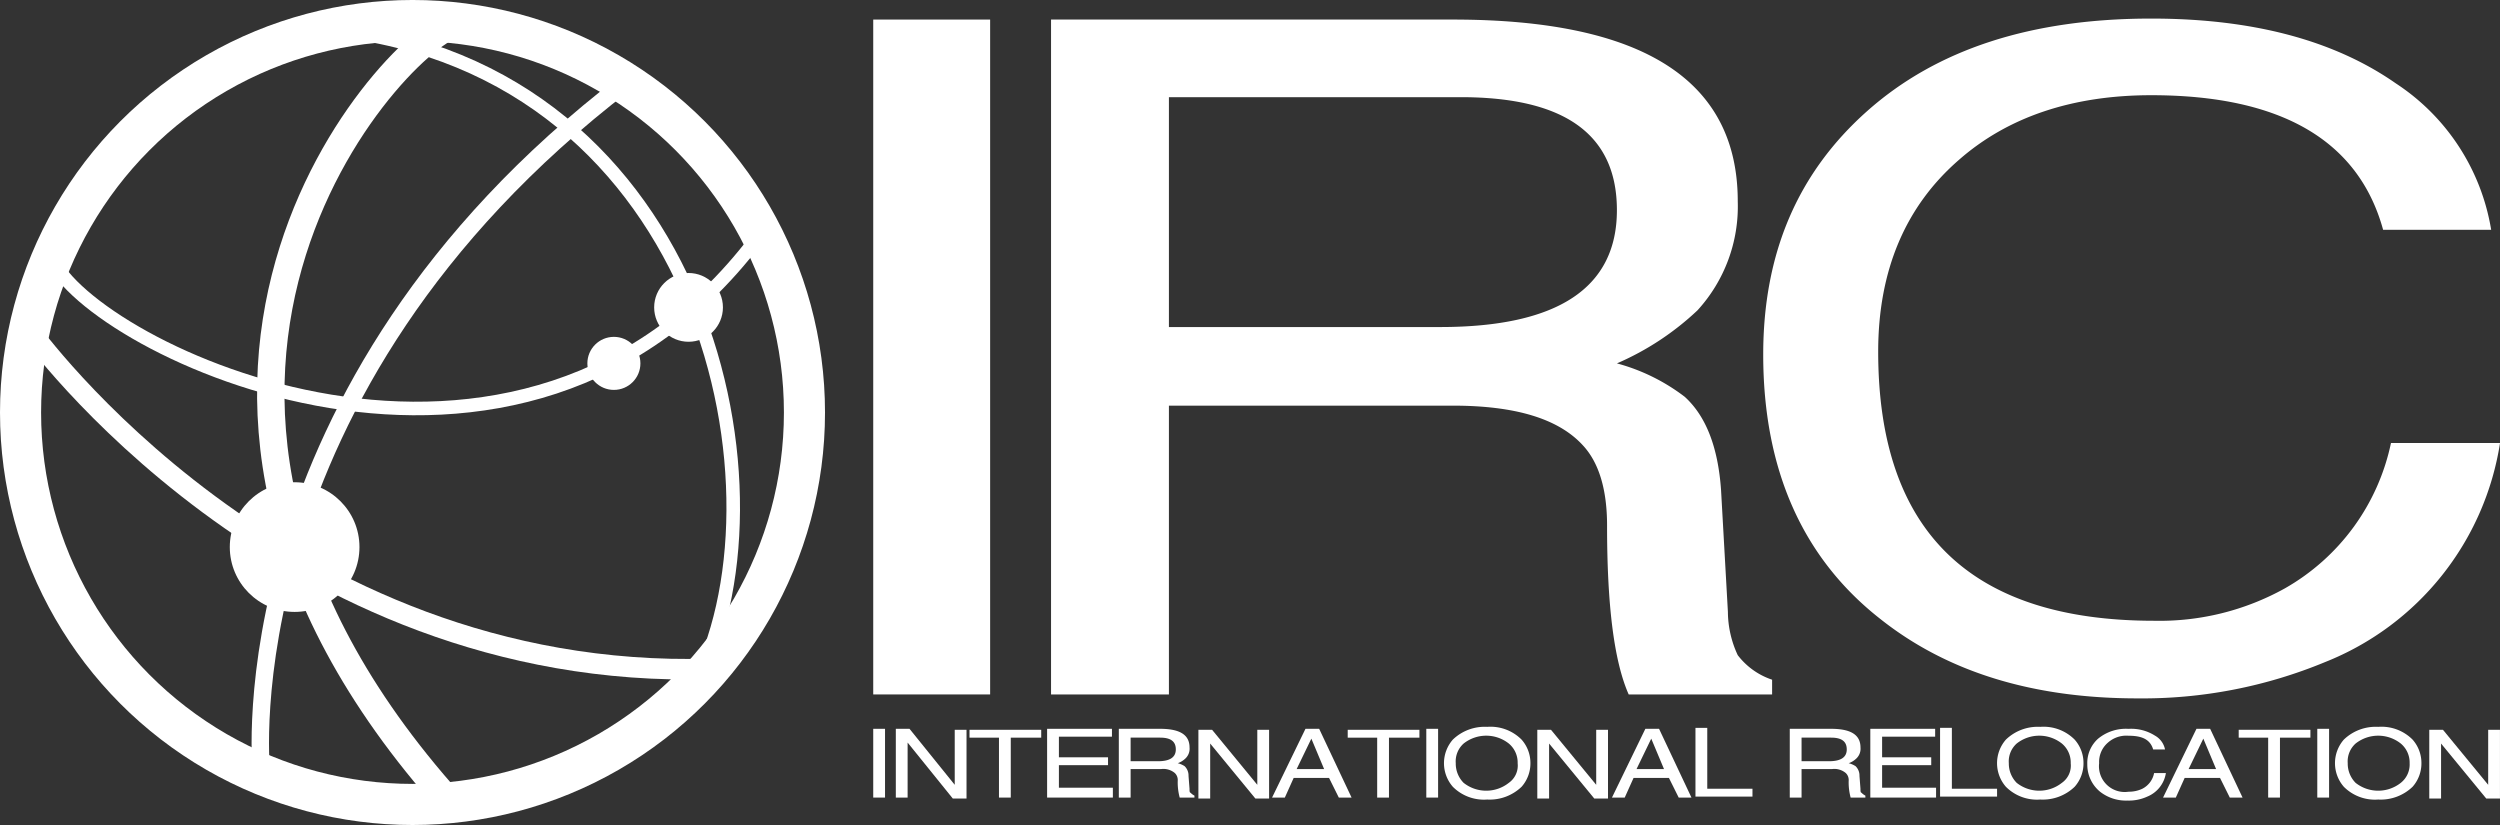 <?xml version="1.0" encoding="UTF-8"?> <svg xmlns="http://www.w3.org/2000/svg" width="182.5" height="60.226" viewBox="0 0 182.5 60.226"><rect x="0" y="0" width="182.5" height="60.226" fill="#333333" stroke="none"/><g id="Group_3" data-name="Group 3" transform="translate(1.5 1.356)"><g id="irc-logo-white" transform="translate(0 0)"><path id="Path_1" data-name="Path 1" d="M4.7,24.965C7.353,31.419,38.978,46.98,56.476,23.1" transform="translate(-2.405 -7.467)" fill="none" stroke="#fff" stroke-miterlimit="10" stroke-width="0.989"></path><path id="Path_2" data-name="Path 2" d="M40.761,1.8c-3.442-.215-28.828,25.529-.645,56.939" transform="translate(-8.706 -1.441)" fill="none" stroke="#fff" stroke-miterlimit="10" stroke-width="2"></path><path id="Path_3" data-name="Path 3" d="M2.4,33S20.758,58.673,52.1,57.74" transform="translate(-1.755 -10.267)" fill="none" stroke="#fff" stroke-miterlimit="10" stroke-width="1.5"></path><path id="Path_4" data-name="Path 4" d="M25.973,57.955S23.248,30.346,52.507,7.9" transform="translate(-8.404 -3.167)" fill="none" stroke="#fff" stroke-miterlimit="10" stroke-width="1.271"></path><circle id="Ellipse_1" data-name="Ellipse 1" cx="28.613" cy="28.613" r="28.613" transform="translate(0 0.143)" fill="none" stroke="#fff" stroke-miterlimit="10" stroke-width="3"></circle><path id="Path_5" data-name="Path 5" d="M33,2.4C60.752,5.268,66.991,36.678,59.533,50.447" transform="translate(-10.411 -1.611)" fill="none" stroke="#fff" stroke-miterlimit="10" stroke-width="0.989"></path><circle id="Ellipse_2" data-name="Ellipse 2" cx="4.733" cy="4.733" r="4.733" transform="translate(15.275 33.848)" fill="#fff"></circle><circle id="Ellipse_3" data-name="Ellipse 3" cx="2.51" cy="2.51" r="2.51" transform="translate(46.254 18.573)" fill="#fff"></circle><circle id="Ellipse_4" data-name="Ellipse 4" cx="1.936" cy="1.936" r="1.936" transform="translate(41.378 23.235)" fill="#fff"></circle><g id="Group_1" data-name="Group 1" transform="translate(62.246 0)"><path id="Path_6" data-name="Path 6" d="M96.834,1.4V50.666H88.3V1.4Z" transform="translate(-88.3 -1.328)" fill="#fff"></path><path id="Path_7" data-name="Path 7" d="M115.005,29.511V50.666H106.4V1.4h29.33c13.912,0,20.8,4.446,20.8,13.267a11.244,11.244,0,0,1-2.94,7.96,20.3,20.3,0,0,1-5.88,3.872,14.242,14.242,0,0,1,4.948,2.438c1.578,1.434,2.438,3.729,2.653,6.813l.5,8.892a7.563,7.563,0,0,0,.717,3.155,5.242,5.242,0,0,0,2.51,1.793v1.076h-10.47c-1.076-2.438-1.578-6.526-1.578-12.334,0-2.582-.574-4.59-1.793-5.88-1.793-1.936-4.948-2.868-9.466-2.868H115.005Zm0-22.446V23.846H134.8c8.605,0,12.908-2.868,12.908-8.534,0-5.522-3.8-8.247-11.4-8.247h-21.3Z" transform="translate(-93.42 -1.328)" fill="#fff"></path><path id="Path_8" data-name="Path 8" d="M232.038,16.718H224.15c-1.793-6.526-7.458-9.824-16.924-9.824-5.737,0-10.47,1.578-14.055,4.733-3.872,3.37-5.88,8.032-5.88,13.984,0,13.123,6.741,19.649,20.151,19.649a18.82,18.82,0,0,0,9.538-2.366,15.975,15.975,0,0,0,7.745-10.613h7.96a20.618,20.618,0,0,1-12.765,15.992,34.811,34.811,0,0,1-13.7,2.653c-7.673,0-13.912-1.936-18.788-5.809-5.665-4.446-8.534-10.9-8.534-19.29,0-7.386,2.51-13.267,7.6-17.784S198.477,1.3,207.226,1.3q11.079,0,17.856,4.733A15.832,15.832,0,0,1,232.038,16.718Z" transform="translate(-113.929 -1.3)" fill="#fff"></path></g><g id="Group_2" data-name="Group 2" transform="translate(62.246 51.704)"><path id="Path_9" data-name="Path 9" d="M89.161,73.6v5.02H88.3V73.6Z" transform="translate(-88.3 -73.457)" fill="#fff"></path><path id="Path_10" data-name="Path 10" d="M94.9,77.688V73.672h.861v5.02h-1l-3.3-4.088h0V78.62H90.6V73.6h1l3.3,4.088Z" transform="translate(-88.951 -73.457)" fill="#fff"></path><path id="Path_11" data-name="Path 11" d="M98.1,74.274V73.7h5.235v.574h-2.223v4.374h-.861V74.274Z" transform="translate(-91.072 -73.485)" fill="#fff"></path><path id="Path_12" data-name="Path 12" d="M110.8,78.046v.574H106V73.6h4.733v.574h-3.872V75.68h3.586v.574h-3.586V77.9H110.8Z" transform="translate(-93.307 -73.457)" fill="#fff"></path><path id="Path_13" data-name="Path 13" d="M114.161,76.468V78.62H113.3V73.6h3.012c1.434,0,2.151.43,2.151,1.363a.979.979,0,0,1-.287.789,1.561,1.561,0,0,1-.574.359,1.713,1.713,0,0,1,.5.215.956.956,0,0,1,.287.717l.072.932c0,.143,0,.287.072.287a.99.99,0,0,0,.287.215v.143h-1.076A4.263,4.263,0,0,1,117.6,77.4a.706.706,0,0,0-.215-.574,1.3,1.3,0,0,0-1-.287h-2.223Zm0-2.223v1.721h2.008q1.291,0,1.291-.861c0-.574-.359-.861-1.147-.861h-2.151Z" transform="translate(-95.372 -73.457)" fill="#fff"></path><path id="Path_14" data-name="Path 14" d="M125.7,77.716V73.7h.861v5.02h-1l-3.3-4.016h0V78.72H121.4V73.7h1l3.3,4.016Z" transform="translate(-97.663 -73.485)" fill="#fff"></path><path id="Path_15" data-name="Path 15" d="M133.059,77.186h-2.582l-.645,1.434H128.9l2.438-5.02h1l2.366,5.02h-.932Zm-2.366-.645H132.7l-.932-2.223h0Z" transform="translate(-99.785 -73.457)" fill="#fff"></path><path id="Path_16" data-name="Path 16" d="M136.6,74.274V73.7h5.235v.574h-2.223v4.374h-.861V74.274Z" transform="translate(-101.963 -73.485)" fill="#fff"></path><path id="Path_17" data-name="Path 17" d="M145.461,73.6v5.02H144.6V73.6Z" transform="translate(-104.226 -73.457)" fill="#fff"></path><path id="Path_18" data-name="Path 18" d="M152.711,76.053a2.57,2.57,0,0,1-.645,1.721,3.352,3.352,0,0,1-2.51.932,3.2,3.2,0,0,1-2.51-.932,2.617,2.617,0,0,1,0-3.442,3.352,3.352,0,0,1,2.51-.932,3.2,3.2,0,0,1,2.51.932A2.57,2.57,0,0,1,152.711,76.053Zm-.932,0a1.805,1.805,0,0,0-.645-1.434,2.658,2.658,0,0,0-3.3,0,1.748,1.748,0,0,0-.574,1.434,2,2,0,0,0,.574,1.434,2.658,2.658,0,0,0,3.3,0A1.54,1.54,0,0,0,151.778,76.053Z" transform="translate(-104.736 -73.4)" fill="#fff"></path><path id="Path_19" data-name="Path 19" d="M160.2,77.716V73.7h.861v5.02h-1l-3.3-4.016h0V78.72H155.9V73.7h1l3.3,4.016Z" transform="translate(-107.423 -73.485)" fill="#fff"></path><path id="Path_20" data-name="Path 20" d="M167.659,77.186h-2.582l-.645,1.434H163.5l2.438-5.02h1l2.366,5.02h-.932Zm-2.366-.645H167.3l-.932-2.223h0Z" transform="translate(-109.573 -73.457)" fill="#fff"></path><path id="Path_21" data-name="Path 21" d="M172.861,73.572v4.374h3.3v.574H172V73.5h.861Z" transform="translate(-111.977 -73.428)" fill="#fff"></path><path id="Path_22" data-name="Path 22" d="M182.461,76.468V78.62H181.6V73.6h3.012c1.434,0,2.151.43,2.151,1.363a.979.979,0,0,1-.287.789,1.561,1.561,0,0,1-.574.359,1.714,1.714,0,0,1,.5.215.956.956,0,0,1,.287.717l.072.932c0,.143,0,.287.072.287a.99.99,0,0,0,.287.215v.143h-1.076A4.263,4.263,0,0,1,185.9,77.4a.706.706,0,0,0-.215-.574,1.3,1.3,0,0,0-1-.287h-2.223Zm0-2.223v1.721h2.008q1.291,0,1.291-.861c0-.574-.359-.861-1.147-.861h-2.151Z" transform="translate(-114.693 -73.457)" fill="#fff"></path><path id="Path_23" data-name="Path 23" d="M194.6,78.046v.574h-4.8V73.6h4.733v.574h-3.872V75.68h3.586v.574h-3.586V77.9H194.6Z" transform="translate(-117.013 -73.457)" fill="#fff"></path><path id="Path_24" data-name="Path 24" d="M197.761,73.572v4.374h3.3v.574H196.9V73.5h.861Z" transform="translate(-119.021 -73.428)" fill="#fff"></path><path id="Path_25" data-name="Path 25" d="M209.011,76.053a2.57,2.57,0,0,1-.645,1.721,3.352,3.352,0,0,1-2.51.932,3.2,3.2,0,0,1-2.51-.932,2.617,2.617,0,0,1,0-3.442,3.352,3.352,0,0,1,2.51-.932,3.2,3.2,0,0,1,2.51.932A2.57,2.57,0,0,1,209.011,76.053Zm-.932,0a1.805,1.805,0,0,0-.645-1.434,2.658,2.658,0,0,0-3.3,0,1.748,1.748,0,0,0-.574,1.434,2,2,0,0,0,.574,1.434,2.658,2.658,0,0,0,3.3,0A1.54,1.54,0,0,0,208.078,76.053Z" transform="translate(-120.662 -73.4)" fill="#fff"></path><path id="Path_26" data-name="Path 26" d="M217.565,75.106H216.7c-.215-.717-.789-1-1.793-1a2.02,2.02,0,0,0-1.506.5,1.852,1.852,0,0,0-.645,1.506,1.88,1.88,0,0,0,2.151,2.08,2.29,2.29,0,0,0,1-.215,1.621,1.621,0,0,0,.861-1.147h.861a2.222,2.222,0,0,1-1.363,1.721,3.211,3.211,0,0,1-1.434.287,3.067,3.067,0,0,1-2.008-.645,2.557,2.557,0,0,1-.932-2.008,2.377,2.377,0,0,1,.789-1.865,3.194,3.194,0,0,1,2.223-.717,3.246,3.246,0,0,1,1.936.5A1.483,1.483,0,0,1,217.565,75.106Z" transform="translate(-123.265 -73.457)" fill="#fff"></path><path id="Path_27" data-name="Path 27" d="M223.759,77.186h-2.582l-.645,1.434H219.6l2.438-5.02h1l2.366,5.02h-.932Zm-2.295-.645h2.008l-.932-2.223h0Z" transform="translate(-125.443 -73.457)" fill="#fff"></path><path id="Path_28" data-name="Path 28" d="M227.3,74.274V73.7h5.235v.574h-2.223v4.374h-.861V74.274Z" transform="translate(-127.621 -73.485)" fill="#fff"></path><path id="Path_29" data-name="Path 29" d="M236.161,73.6v5.02H235.3V73.6Z" transform="translate(-129.884 -73.457)" fill="#fff"></path><path id="Path_30" data-name="Path 30" d="M243.411,76.053a2.57,2.57,0,0,1-.645,1.721,3.352,3.352,0,0,1-2.51.932,3.2,3.2,0,0,1-2.51-.932,2.618,2.618,0,0,1,0-3.442,3.352,3.352,0,0,1,2.51-.932,3.2,3.2,0,0,1,2.51.932A2.57,2.57,0,0,1,243.411,76.053Zm-.861,0a1.805,1.805,0,0,0-.645-1.434,2.658,2.658,0,0,0-3.3,0,1.748,1.748,0,0,0-.574,1.434,2,2,0,0,0,.574,1.434,2.658,2.658,0,0,0,3.3,0A1.71,1.71,0,0,0,242.55,76.053Z" transform="translate(-130.393 -73.4)" fill="#fff"></path><path id="Path_31" data-name="Path 31" d="M251,77.716V73.7h.861v5.02h-1l-3.3-4.016h0V78.72H246.7V73.7h1l3.3,4.016Z" transform="translate(-133.109 -73.485)" fill="#fff"></path></g></g></g></svg> 